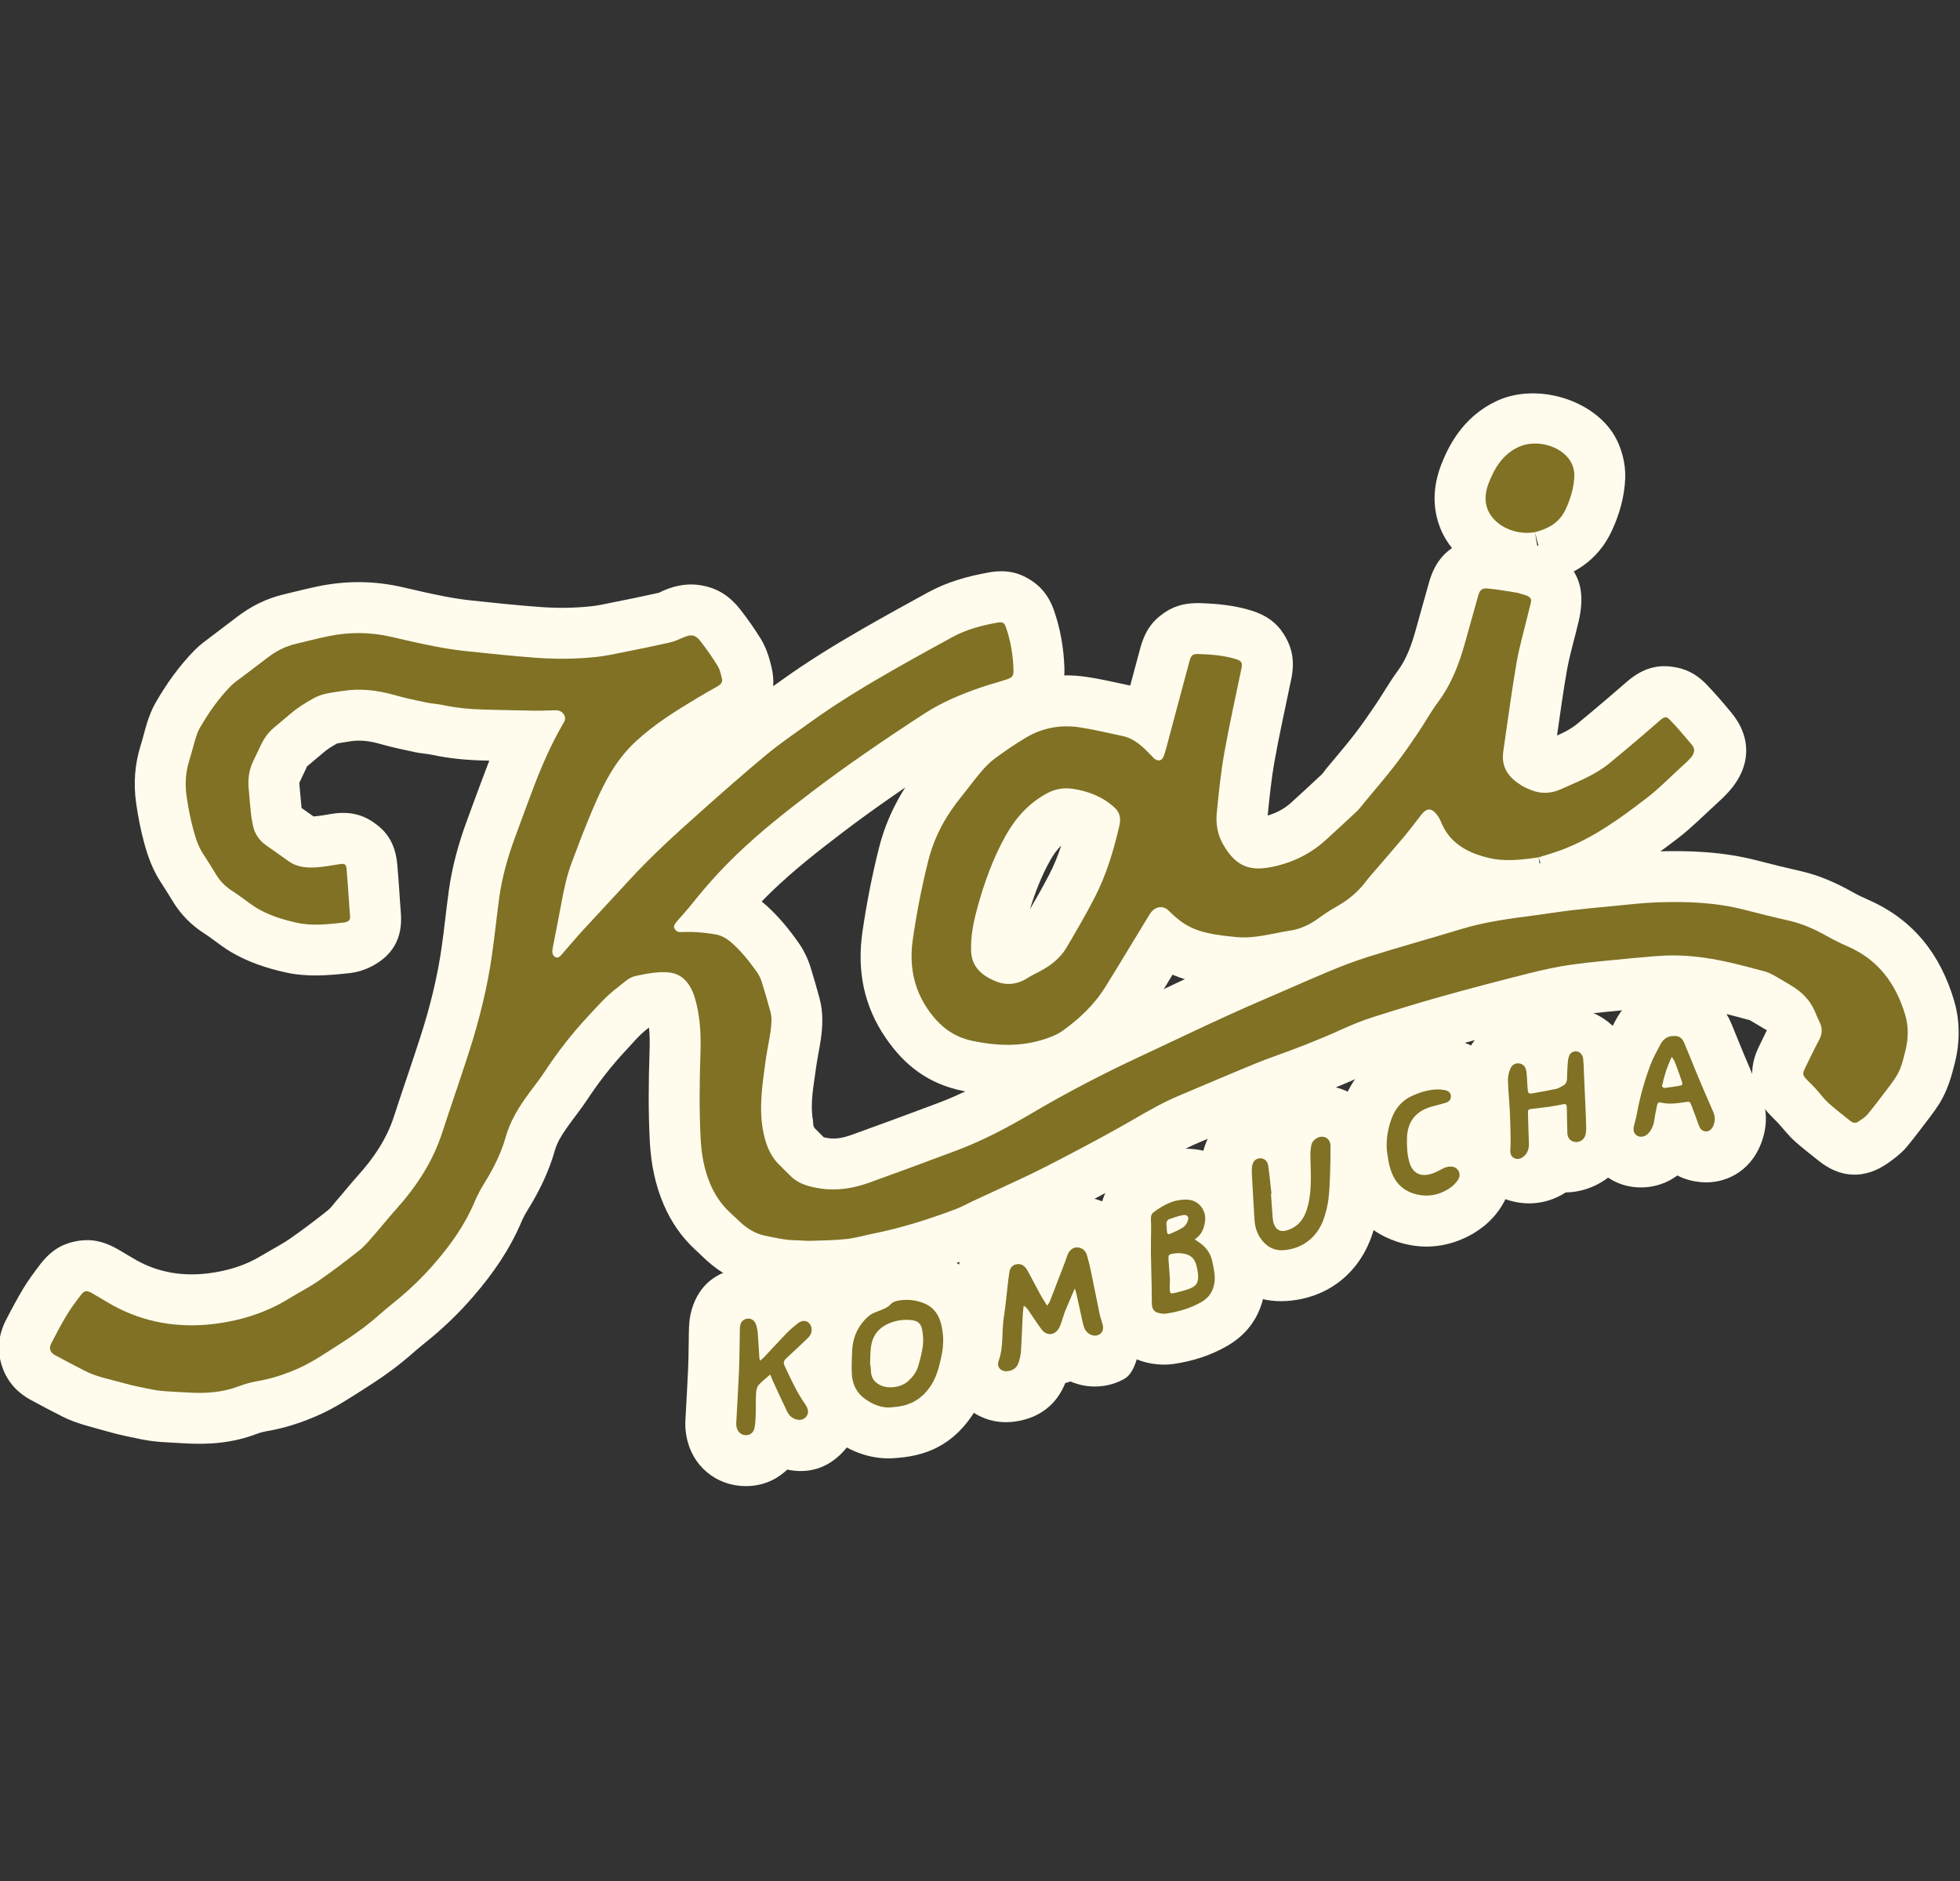 <!--?xml version="1.0" encoding="UTF-8" standalone="no"?--><!DOCTYPE svg><svg width="100%" height="100%" viewBox="0 0 2085 2001" version="1.1" xmlns="http://www.w3.org/2000/svg" xmlns:xlink="http://www.w3.org/1999/xlink" xml:space="preserve" xmlns:serif="http://www.serif.com/" style="fill-rule:evenodd;clip-rule:evenodd;stroke-linejoin:round;stroke-miterlimit:2;">
    <rect x="0" y="0" width="2085" height="2001" fill="#333333" stroke="none"/>
    <g transform="matrix(1,0,0,1,42.464,0.363)">
        <g transform="matrix(19.856,0,0,19.856,-4072.17,-2517.59)">
            <g transform="matrix(1.129,0,0,1.129,124.613,-24.294)">
                <rect x="71.252" y="133.764" width="89.204" height="89.204" style="fill:none;"></rect>
            </g>
            <g transform="matrix(1.407,0,0,1.407,-329.515,-191.317)">
                <g transform="matrix(1,0,0,1,440.487,266.314)">
                    <path d="M-32.609,-14.111C-32.592,-14.335 -32.611,-14.575 -32.67,-14.829C-32.67,-14.83 -32.67,-14.831 -32.671,-14.832C-32.758,-15.202 -32.878,-15.582 -33.072,-15.898C-33.072,-15.899 -33.073,-15.9 -33.074,-15.902C-33.311,-16.286 -33.571,-16.658 -33.849,-17.015C-34.318,-17.622 -34.819,-17.853 -35.318,-17.945C-35.735,-18.022 -36.221,-18.002 -36.822,-17.736C-36.869,-17.716 -36.92,-17.677 -36.978,-17.664C-37.563,-17.532 -38.15,-17.413 -38.736,-17.297C-38.739,-17.296 -38.741,-17.296 -38.743,-17.295C-39.005,-17.242 -39.268,-17.182 -39.534,-17.154C-40.182,-17.084 -40.834,-17.078 -41.483,-17.126C-42.361,-17.19 -43.237,-17.282 -44.112,-17.376C-44.453,-17.413 -44.793,-17.465 -45.129,-17.531C-45.131,-17.532 -45.132,-17.532 -45.133,-17.532C-45.658,-17.634 -46.18,-17.753 -46.701,-17.876C-46.702,-17.876 -46.703,-17.876 -46.704,-17.876C-47.78,-18.127 -48.859,-18.136 -49.939,-17.913C-49.94,-17.912 -49.941,-17.912 -49.942,-17.912C-50.382,-17.82 -50.818,-17.708 -51.255,-17.604C-51.256,-17.604 -51.257,-17.603 -51.258,-17.603C-51.913,-17.446 -52.5,-17.151 -53.033,-16.742C-53.348,-16.501 -53.666,-16.263 -53.983,-16.021C-54.208,-15.85 -54.441,-15.683 -54.637,-15.484C-54.638,-15.483 -54.638,-15.483 -54.638,-15.482C-55.227,-14.884 -55.709,-14.203 -56.128,-13.478C-56.129,-13.476 -56.13,-13.475 -56.131,-13.473C-56.274,-13.224 -56.378,-12.942 -56.465,-12.664C-56.466,-12.659 -56.468,-12.654 -56.469,-12.649C-56.548,-12.391 -56.608,-12.127 -56.69,-11.87C-56.691,-11.868 -56.691,-11.865 -56.692,-11.863C-56.921,-11.137 -56.972,-10.396 -56.865,-9.655C-56.865,-9.653 -56.865,-9.652 -56.865,-9.651C-56.792,-9.149 -56.696,-8.648 -56.564,-8.159C-56.564,-8.158 -56.563,-8.157 -56.563,-8.156C-56.421,-7.631 -56.233,-7.111 -55.925,-6.644C-55.924,-6.643 -55.923,-6.642 -55.922,-6.64C-55.764,-6.402 -55.615,-6.156 -55.465,-5.912C-55.157,-5.406 -54.755,-5.005 -54.251,-4.683C-54.036,-4.545 -53.834,-4.384 -53.624,-4.235C-53.623,-4.235 -53.623,-4.235 -53.622,-4.234C-53.502,-4.149 -53.38,-4.065 -53.252,-3.989C-53.252,-3.989 -53.252,-3.989 -53.251,-3.989C-52.61,-3.611 -51.917,-3.38 -51.192,-3.217C-51.192,-3.217 -51.192,-3.217 -51.192,-3.217C-50.371,-3.031 -49.559,-3.096 -48.742,-3.186C-48.731,-3.187 -48.719,-3.188 -48.707,-3.19C-48.466,-3.221 -48.219,-3.292 -47.997,-3.395C-47.987,-3.4 -47.978,-3.404 -47.968,-3.409C-47.129,-3.816 -46.703,-4.482 -46.787,-5.489C-46.809,-5.757 -46.825,-6.025 -46.844,-6.294C-46.844,-6.297 -46.844,-6.301 -46.844,-6.304C-46.869,-6.64 -46.891,-6.977 -46.921,-7.312C-47.002,-8.245 -47.438,-8.658 -47.817,-8.92C-48.151,-9.151 -48.638,-9.381 -49.436,-9.247C-49.659,-9.21 -49.884,-9.167 -50.111,-9.151L-50.361,-9.328L-50.566,-9.472C-50.598,-9.776 -50.622,-10.081 -50.65,-10.385L-50.651,-10.435C-50.558,-10.626 -50.462,-10.828 -50.369,-11.03C-50.369,-11.03 -50.377,-11.041 -50.371,-11.047C-50.163,-11.226 -49.948,-11.397 -49.741,-11.577C-49.74,-11.578 -49.739,-11.578 -49.739,-11.579C-49.577,-11.72 -49.394,-11.829 -49.208,-11.932L-48.71,-12.013C-48.318,-12.075 -47.938,-12.017 -47.558,-11.908C-47.558,-11.908 -47.557,-11.908 -47.557,-11.908C-47.123,-11.784 -46.68,-11.691 -46.239,-11.597C-46.029,-11.552 -45.81,-11.542 -45.598,-11.498C-44.945,-11.359 -44.287,-11.296 -43.624,-11.281L-43.418,-11.276L-43.536,-10.971C-43.784,-10.323 -44.019,-9.671 -44.26,-9.02C-44.584,-8.144 -44.834,-7.248 -44.961,-6.322C-44.961,-6.321 -44.961,-6.32 -44.961,-6.32C-45.057,-5.618 -45.128,-4.913 -45.227,-4.213C-45.227,-4.212 -45.227,-4.212 -45.227,-4.211C-45.39,-3.044 -45.675,-1.905 -46.034,-0.785C-46.363,0.239 -46.719,1.253 -47.051,2.276C-47.051,2.276 -47.051,2.276 -47.051,2.277C-47.328,3.129 -47.817,3.851 -48.413,4.512C-48.413,4.512 -48.413,4.512 -48.413,4.512C-48.701,4.832 -48.968,5.17 -49.252,5.494C-49.357,5.614 -49.445,5.748 -49.566,5.844C-49.566,5.845 -49.567,5.845 -49.567,5.845C-50.04,6.222 -50.522,6.587 -51.019,6.932C-51.019,6.932 -51.019,6.932 -51.019,6.932C-51.356,7.165 -51.728,7.348 -52.077,7.562C-52.695,7.941 -53.375,8.147 -54.084,8.239C-55.053,8.364 -55.986,8.229 -56.848,7.748C-57.098,7.607 -57.34,7.453 -57.588,7.313C-58.252,6.938 -58.75,6.944 -59.155,7.022C-59.57,7.102 -60.047,7.284 -60.526,7.912C-60.748,8.203 -60.968,8.498 -61.156,8.811C-61.157,8.812 -61.158,8.813 -61.159,8.814C-61.393,9.205 -61.609,9.608 -61.817,10.013C-62.154,10.667 -62.14,11.254 -61.982,11.754C-61.826,12.244 -61.503,12.724 -60.874,13.066C-60.483,13.279 -60.084,13.488 -59.684,13.691C-59.113,13.982 -58.489,14.11 -57.883,14.285C-57.474,14.403 -57.054,14.483 -56.635,14.569C-56.634,14.569 -56.632,14.569 -56.63,14.57C-56.39,14.618 -56.146,14.647 -55.902,14.666C-55.9,14.666 -55.898,14.666 -55.897,14.666C-55.611,14.688 -55.324,14.696 -55.038,14.715C-55.037,14.715 -55.037,14.715 -55.036,14.715C-54.1,14.775 -53.183,14.701 -52.292,14.363C-52.163,14.315 -52.026,14.276 -51.888,14.253C-51.888,14.252 -51.888,14.252 -51.887,14.252C-51.184,14.133 -50.517,13.911 -49.869,13.619C-49.868,13.619 -49.867,13.619 -49.866,13.618C-49.277,13.352 -48.74,12.998 -48.198,12.653C-47.598,12.273 -47.015,11.871 -46.476,11.406C-46.475,11.405 -46.475,11.404 -46.474,11.404C-46.27,11.227 -46.067,11.049 -45.857,10.882C-45.186,10.348 -44.57,9.755 -44.01,9.103C-43.268,8.244 -42.631,7.321 -42.188,6.267C-42.119,6.104 -42.03,5.946 -41.936,5.795C-41.936,5.795 -41.936,5.794 -41.935,5.794C-41.502,5.094 -41.147,4.357 -40.922,3.565C-40.833,3.251 -40.661,2.982 -40.477,2.718C-40.477,2.717 -40.476,2.716 -40.475,2.715C-40.221,2.348 -39.934,2.003 -39.689,1.63C-39.251,0.967 -38.766,0.342 -38.223,-0.239C-37.953,-0.526 -37.705,-0.839 -37.385,-1.077C-37.385,-1.077 -37.384,-1.078 -37.383,-1.079L-37.338,-1.114C-37.304,-0.808 -37.306,-0.499 -37.317,-0.19C-37.317,-0.189 -37.317,-0.188 -37.317,-0.187C-37.355,0.955 -37.367,2.094 -37.306,3.236C-37.306,3.237 -37.306,3.237 -37.306,3.237C-37.262,4.061 -37.107,4.855 -36.782,5.617C-36.782,5.619 -36.781,5.621 -36.78,5.622C-36.499,6.276 -36.11,6.85 -35.586,7.335C-35.585,7.336 -35.584,7.337 -35.583,7.337C-35.442,7.467 -35.305,7.601 -35.164,7.731C-35.161,7.734 -35.159,7.737 -35.156,7.739C-34.622,8.226 -34.009,8.572 -33.287,8.714C-33.287,8.714 -33.287,8.714 -33.286,8.714C-32.794,8.811 -32.303,8.918 -31.796,8.923C-31.793,8.923 -31.789,8.923 -31.786,8.923C-31.563,8.924 -31.34,8.951 -31.119,8.944C-31.118,8.944 -31.118,8.944 -31.117,8.944C-30.613,8.928 -30.107,8.919 -29.605,8.865C-29.604,8.865 -29.604,8.864 -29.603,8.864C-29.2,8.82 -28.801,8.708 -28.402,8.628C-27.238,8.397 -26.113,8.039 -25.004,7.624C-25.002,7.624 -25,7.623 -24.999,7.622C-24.724,7.519 -24.463,7.379 -24.195,7.255C-24.194,7.254 -24.193,7.254 -24.192,7.253C-23.582,6.97 -22.972,6.689 -22.362,6.405C-21.712,6.101 -21.075,5.773 -20.439,5.439C-20.439,5.439 -20.439,5.439 -20.439,5.439C-19.58,4.988 -18.726,4.531 -17.887,4.044C-17.886,4.044 -17.885,4.044 -17.884,4.043C-17.406,3.765 -16.927,3.485 -16.413,3.27C-16.412,3.27 -16.411,3.269 -16.41,3.269C-15.764,2.998 -15.122,2.719 -14.476,2.451C-14.475,2.451 -14.475,2.451 -14.475,2.451C-13.952,2.234 -13.434,2.006 -12.902,1.817C-12.901,1.817 -12.901,1.817 -12.9,1.817C-11.983,1.49 -11.076,1.138 -10.188,0.734C-10.187,0.734 -10.187,0.734 -10.187,0.734C-9.865,0.587 -9.535,0.449 -9.197,0.341C-8.33,0.064 -7.459,-0.201 -6.582,-0.447C-5.513,-0.745 -4.44,-1.026 -3.364,-1.297C-2.897,-1.414 -2.425,-1.521 -1.949,-1.588C-1.948,-1.588 -1.948,-1.588 -1.947,-1.588C-1.209,-1.692 -0.466,-1.748 0.186,-1.815C0.655,-1.854 1.038,-1.899 1.423,-1.916C1.424,-1.916 1.425,-1.916 1.427,-1.916C2.051,-1.944 2.667,-1.859 3.276,-1.725C3.277,-1.724 3.278,-1.724 3.278,-1.724C3.713,-1.629 4.142,-1.514 4.57,-1.398L4.589,-1.388C4.775,-1.284 4.955,-1.17 5.137,-1.062C5.14,-1.06 5.143,-1.059 5.146,-1.057C5.173,-1.041 5.205,-1.031 5.23,-1.015C5.135,-0.822 5.041,-0.627 4.946,-0.432C4.632,0.206 4.643,0.631 4.703,0.99C4.762,1.34 4.888,1.739 5.375,2.237C5.465,2.331 5.561,2.419 5.648,2.515C5.649,2.515 5.649,2.515 5.65,2.516C5.857,2.743 6.046,2.99 6.271,3.195C6.563,3.462 6.88,3.701 7.188,3.949C8.023,4.628 8.951,4.669 9.835,4.049C9.839,4.046 9.843,4.043 9.847,4.041C10.109,3.853 10.377,3.648 10.575,3.405C10.873,3.041 11.16,2.657 11.45,2.277C11.451,2.275 11.453,2.273 11.454,2.271C11.577,2.109 11.694,1.944 11.801,1.772C11.802,1.77 11.804,1.768 11.805,1.765C12.1,1.288 12.256,0.762 12.388,0.221C12.388,0.221 12.389,0.22 12.389,0.22C12.583,-0.576 12.583,-1.373 12.356,-2.141C12.356,-2.141 12.356,-2.141 12.356,-2.142C11.838,-3.887 10.813,-5.225 9.09,-5.977C8.887,-6.065 8.686,-6.163 8.492,-6.272C8.491,-6.273 8.489,-6.274 8.488,-6.274C7.872,-6.62 7.234,-6.905 6.54,-7.065C6.539,-7.065 6.538,-7.065 6.538,-7.065C5.99,-7.19 5.442,-7.323 4.897,-7.465C3.585,-7.811 2.248,-7.867 0.905,-7.815C0.904,-7.815 0.904,-7.815 0.903,-7.815C0.334,-7.793 -0.232,-7.724 -0.798,-7.672C-0.799,-7.672 -0.801,-7.671 -0.803,-7.671C-1.335,-7.621 -1.868,-7.572 -2.398,-7.51C-2.876,-7.454 -3.35,-7.377 -3.825,-7.313C-4.891,-7.176 -5.954,-7.03 -6.987,-6.714C-6.987,-6.714 -6.987,-6.714 -6.987,-6.714C-8.161,-6.356 -9.347,-6.03 -10.518,-5.662C-11.612,-5.318 -12.657,-4.845 -13.708,-4.389C-14.535,-4.032 -15.363,-3.679 -16.181,-3.304C-16.181,-3.304 -16.181,-3.304 -16.181,-3.304C-17.269,-2.806 -18.345,-2.289 -19.428,-1.783C-20.898,-1.097 -22.337,-0.353 -23.734,0.471C-24.566,0.963 -25.418,1.417 -26.325,1.758C-26.325,1.758 -26.325,1.758 -26.326,1.758C-27.417,2.168 -28.51,2.571 -29.606,2.966C-29.9,3.072 -30.202,3.145 -30.516,3.097C-30.517,3.097 -30.519,3.096 -30.52,3.096C-30.564,3.089 -30.633,3.075 -30.682,3.065C-30.792,2.955 -30.9,2.841 -31.014,2.733C-31.014,2.732 -31.015,2.732 -31.016,2.731C-31.103,2.649 -31.077,2.521 -31.097,2.408C-31.207,1.759 -31.07,1.12 -30.986,0.479C-30.986,0.478 -30.986,0.477 -30.986,0.477C-30.936,0.092 -30.85,-0.287 -30.794,-0.67C-30.793,-0.673 -30.793,-0.675 -30.793,-0.678C-30.72,-1.187 -30.705,-1.71 -30.842,-2.22C-30.842,-2.221 -30.842,-2.221 -30.842,-2.221C-30.951,-2.624 -31.066,-3.026 -31.191,-3.424C-31.293,-3.747 -31.449,-4.069 -31.646,-4.347C-32.002,-4.854 -32.397,-5.336 -32.862,-5.756C-32.923,-5.81 -32.984,-5.863 -33.048,-5.913C-32.918,-6.047 -32.785,-6.179 -32.651,-6.309C-32.651,-6.309 -32.65,-6.309 -32.65,-6.309C-31.811,-7.118 -30.892,-7.836 -29.967,-8.542C-29.336,-9.022 -28.69,-9.487 -28.038,-9.939C-27.3,-10.452 -26.553,-10.95 -25.799,-11.439C-25.798,-11.44 -25.798,-11.44 -25.797,-11.44C-25.251,-11.795 -24.647,-12.032 -24.033,-12.243C-24.032,-12.243 -24.032,-12.243 -24.032,-12.243C-23.736,-12.345 -23.433,-12.421 -23.137,-12.519C-23.137,-12.519 -23.137,-12.519 -23.136,-12.519C-22.451,-12.746 -22.142,-13.064 -21.926,-13.364C-21.699,-13.682 -21.499,-14.086 -21.521,-14.818C-21.521,-14.819 -21.521,-14.821 -21.521,-14.823C-21.546,-15.552 -21.668,-16.266 -21.904,-16.958C-22.133,-17.632 -22.485,-17.949 -22.816,-18.158C-23.181,-18.389 -23.648,-18.574 -24.394,-18.443C-24.395,-18.443 -24.395,-18.442 -24.396,-18.442C-25.204,-18.3 -25.992,-18.077 -26.716,-17.681C-27.562,-17.22 -28.407,-16.753 -29.244,-16.272C-29.244,-16.272 -29.244,-16.271 -29.244,-16.271C-30.299,-15.664 -31.335,-15.027 -32.322,-14.315L-32.609,-14.111ZM-0.011,-3.853L0,-3.745L-0.009,-3.853L-0.011,-3.853Z" style="fill:#fffced;"></path>
                </g>
                <g transform="matrix(1,0,0,1,415.415,252.089)">
                    <path d="M11.292,5.039C11.36,4.358 11.428,3.674 11.549,2.997C11.549,2.996 11.549,2.995 11.549,2.994C11.735,1.941 11.974,0.893 12.19,-0.158C12.345,-0.907 12.179,-1.382 11.983,-1.736C11.765,-2.128 11.425,-2.534 10.655,-2.771C10.654,-2.771 10.654,-2.771 10.653,-2.771C10.043,-2.958 9.405,-3.025 8.757,-3.047C8.029,-3.073 7.622,-2.871 7.31,-2.65C6.994,-2.425 6.652,-2.098 6.444,-1.347C6.443,-1.344 6.442,-1.341 6.442,-1.338L6.058,0.091C5.507,-0.027 4.958,-0.156 4.399,-0.24C4.398,-0.24 4.397,-0.24 4.395,-0.24C3.267,-0.406 2.144,-0.217 1.097,0.405C0.63,0.682 0.178,0.992 -0.261,1.317C-0.573,1.545 -0.857,1.837 -1.114,2.137C-1.114,2.138 -1.115,2.138 -1.115,2.138C-1.373,2.44 -1.606,2.764 -1.858,3.072C-1.858,3.072 -1.858,3.073 -1.858,3.073C-2.643,4.032 -3.209,5.083 -3.509,6.274C-3.509,6.274 -3.509,6.274 -3.509,6.274C-3.775,7.331 -3.981,8.392 -4.137,9.46C-4.355,10.959 -4.078,12.304 -3.245,13.516C-3.245,13.516 -3.245,13.516 -3.245,13.516C-2.52,14.571 -1.616,15.255 -0.32,15.522C-0.32,15.522 -0.319,15.522 -0.318,15.522C0.926,15.777 2.165,15.806 3.436,15.383C3.437,15.382 3.438,15.382 3.44,15.382C3.837,15.249 4.243,15.071 4.588,14.826C5.449,14.218 6.201,13.485 6.763,12.58C7.069,12.088 7.369,11.594 7.669,11.099C8.367,11.396 9.132,11.516 9.902,11.595C9.903,11.595 9.905,11.595 9.907,11.595C10.758,11.681 11.617,11.464 12.47,11.331C12.472,11.33 12.473,11.33 12.475,11.33C13.161,11.221 13.781,10.947 14.36,10.525C14.517,10.41 14.68,10.3 14.849,10.204C15.541,9.818 16.131,9.322 16.605,8.683C16.632,8.647 16.663,8.613 16.692,8.578C16.935,8.297 17.179,8.016 17.421,7.734C17.953,8.122 18.583,8.379 19.276,8.543C20.045,8.725 20.863,8.703 21.894,8.549L21.608,6.631L22.201,8.477C22.417,8.408 22.803,8.299 23.181,8.157C23.181,8.157 23.181,8.157 23.181,8.157C24.555,7.639 25.758,6.791 26.926,5.893C27.409,5.523 27.843,5.084 28.295,4.671C28.482,4.501 28.668,4.33 28.837,4.144C29.702,3.192 29.735,2.07 28.945,1.118C28.944,1.117 28.944,1.116 28.943,1.116C28.64,0.752 28.331,0.39 28.003,0.049C27.557,-0.414 27.131,-0.557 26.772,-0.615C26.282,-0.694 25.685,-0.671 24.972,-0.059C24.97,-0.058 24.969,-0.056 24.967,-0.054C24.751,0.132 24.537,0.32 24.32,0.504C24.32,0.505 24.32,0.505 24.319,0.505C23.904,0.857 23.491,1.212 23.068,1.556C23.067,1.556 23.066,1.557 23.065,1.558C22.834,1.746 22.576,1.876 22.31,1.992C22.426,1.172 22.54,0.352 22.682,-0.465C22.793,-1.102 22.989,-1.73 23.135,-2.365C23.365,-3.369 23.177,-3.946 22.863,-4.378C22.668,-4.647 22.323,-5.046 21.445,-5.271L21.437,-5.274L21.421,-5.278C21.321,-5.308 21.203,-5.341 21.122,-5.354C21.119,-5.355 21.117,-5.355 21.114,-5.356C20.684,-5.421 20.257,-5.501 19.821,-5.537C19.244,-5.587 18.835,-5.45 18.51,-5.268C18.07,-5.022 17.661,-4.637 17.436,-3.839C17.436,-3.838 17.435,-3.837 17.435,-3.836C17.265,-3.229 17.096,-2.623 16.926,-2.016C16.771,-1.464 16.585,-0.926 16.231,-0.449C15.929,-0.041 15.681,0.405 15.395,0.827C15.394,0.828 15.393,0.829 15.392,0.831C15.137,1.208 14.878,1.585 14.599,1.945C14.597,1.946 14.596,1.948 14.595,1.95C14.247,2.4 13.873,2.831 13.51,3.271C13.458,3.333 13.411,3.415 13.345,3.478C12.97,3.833 12.587,4.179 12.207,4.529C11.937,4.778 11.627,4.941 11.292,5.039ZM-0.322,10.24L-0.323,10.247L0,10.228L-0.322,10.24ZM3.431,6.181C3.266,6.341 3.132,6.53 3.016,6.737C3.015,6.738 3.015,6.738 3.015,6.738C2.679,7.336 2.438,7.963 2.241,8.606C2.495,8.171 2.742,7.733 2.973,7.288C3.16,6.929 3.308,6.559 3.431,6.181ZM7.437,6.267L7.351,6.591C7.463,6.597 7.574,6.61 7.685,6.633C7.605,6.435 7.541,6.232 7.496,6.023L7.437,6.267ZM21.428,-5.276L21.606,-5.218C21.585,-5.226 21.563,-5.233 21.542,-5.24L21.445,-5.271L21.428,-5.276L21.421,-5.278L21.388,-5.286L21.428,-5.276Z" style="fill:#fffced;"></path>
                </g>
                <g transform="matrix(1,0,0,1,436.884,242.909)">
                    <path d="M0,3.431L0.486,5.308C1.419,5.066 2.374,4.553 2.917,3.398C3.222,2.751 3.41,2.069 3.437,1.378C3.437,1.376 3.438,1.375 3.438,1.373C3.458,0.826 3.301,0.221 3.033,-0.236C2.22,-1.626 0.036,-2.294 -1.507,-1.541C-2.543,-1.036 -3.173,-0.167 -3.568,0.858C-3.88,1.668 -3.92,2.492 -3.599,3.29C-3.07,4.608 -1.421,5.636 0.321,5.343L0,3.431ZM-0.001,1.844C-0.056,1.707 -0.142,1.489 -0.321,1.519L-0.278,1.773C-0.202,1.872 -0.078,1.955 0.044,1.968L0.037,1.944L-0.001,1.844Z" style="fill:#fffced;"></path>
                </g>
                <g transform="matrix(1,0,0,1,419.364,276.742)">
                    <path d="M-1.57,-4.423C-1.935,-4.516 -2.33,-4.509 -2.748,-4.396C-3.729,-4.136 -4.278,-3.475 -4.412,-2.493C-4.427,-2.385 -4.445,-2.276 -4.459,-2.166C-4.459,-2.161 -4.46,-2.155 -4.461,-2.15C-4.514,-1.698 -4.552,-1.245 -4.621,-0.796C-4.621,-0.795 -4.621,-0.795 -4.622,-0.794C-4.687,-0.368 -4.576,0.075 -4.725,0.493C-5.061,1.425 -4.783,2.231 -4.258,2.784C-3.812,3.254 -3.11,3.579 -2.269,3.458C-1.363,3.328 -0.696,2.827 -0.365,1.993C-0.298,1.976 -0.231,1.956 -0.166,1.932C0.525,2.233 1.299,2.172 1.901,1.823C2.787,1.31 2.633,-2.077 2.522,-2.606C2.467,-2.873 2.404,-3.14 2.328,-3.401C2.045,-4.377 1.367,-5.006 0.283,-5.102C0.281,-5.103 0.279,-5.103 0.277,-5.103C-0.414,-5.162 -1.078,-4.954 -1.57,-4.423Z" style="fill:#fffced;"></path>
                </g>
                <g transform="matrix(1,0,0,1,422.864,274.992)">
                    <path d="M3.365,-2.061L3.379,-2.151C3.584,-3.639 2.517,-5.023 1.022,-5.164C1.02,-5.164 1.017,-5.165 1.015,-5.165C-0.002,-5.258 -0.88,-4.899 -1.666,-4.31C-1.667,-4.31 -1.667,-4.309 -1.667,-4.309C-2.3,-3.835 -2.588,-3.144 -2.538,-2.354C-2.537,-2.346 -2.537,-2.338 -2.536,-2.331C-2.531,-2.266 -2.533,-2.2 -2.534,-2.135C-2.534,-2.134 -2.534,-2.133 -2.534,-2.132C-2.536,-1.827 -2.546,-1.522 -2.543,-1.216C-2.543,-1.215 -2.543,-1.214 -2.543,-1.213C-2.538,-0.787 -2.522,-0.361 -2.514,0.065C-2.514,0.067 -2.513,0.068 -2.513,0.07C-2.508,0.308 -2.513,0.547 -2.505,0.785C-2.485,1.452 -2.248,1.913 -1.937,2.264C-1.63,2.611 -1.203,2.901 -0.545,3.006C-0.544,3.006 -0.542,3.006 -0.541,3.006C-0.283,3.047 -0.01,3.055 0.248,3.018C0.252,3.018 0.256,3.017 0.259,3.017C0.98,2.91 1.669,2.697 2.303,2.329C3.077,1.88 3.542,1.22 3.712,0.338C3.712,0.337 3.712,0.337 3.712,0.336C3.818,-0.214 3.744,-0.74 3.635,-1.269C3.577,-1.557 3.487,-1.821 3.365,-2.061Z" style="fill:#fffced;"></path>
                </g>
                <g transform="matrix(1,0,0,1,411.567,277.191)">
                    <path d="M-0.379,-3.006L-0.482,-2.966C-0.769,-2.847 -1.056,-2.697 -1.287,-2.501C-2.126,-1.79 -2.566,-0.873 -2.619,0.219C-2.635,0.56 -2.647,0.905 -2.633,1.246C-2.633,1.246 -2.633,1.247 -2.633,1.248C-2.597,2.162 -2.23,2.98 -1.515,3.572C-0.746,4.208 0.17,4.49 1.04,4.393C2.391,4.296 3.285,3.705 3.945,2.691C4.306,2.136 4.485,1.529 4.619,0.897C4.77,0.197 4.758,-0.503 4.581,-1.194C4.581,-1.194 4.581,-1.194 4.581,-1.194C4.333,-2.161 3.753,-2.897 2.789,-3.289C2.787,-3.289 2.786,-3.29 2.785,-3.29C2.142,-3.551 1.466,-3.625 0.781,-3.512C0.777,-3.512 0.774,-3.511 0.77,-3.511C0.373,-3.443 -0.053,-3.255 -0.379,-3.006Z" style="fill:#fffced;"></path>
                </g>
                <g transform="matrix(1,0,0,1,407.373,279.1)">
                    <path d="M1.039,2.93C1.827,3.095 2.554,2.896 3.149,2.271C3.151,2.269 3.153,2.267 3.155,2.265C3.833,1.546 3.953,0.704 3.591,-0.165C3.513,-0.354 3.404,-0.538 3.288,-0.706L3.25,-0.765C3.35,-0.87 3.443,-0.984 3.522,-1.104C4.162,-2.077 3.948,-3.36 3.187,-4.071C2.727,-4.5 2.177,-4.692 1.584,-4.667C1.315,-4.655 1.021,-4.596 0.721,-4.456C0.281,-4.722 -0.244,-4.813 -0.775,-4.732C-1.791,-4.582 -2.418,-3.957 -2.638,-3.002C-2.638,-3 -2.639,-2.998 -2.639,-2.996C-2.686,-2.787 -2.699,-2.568 -2.704,-2.353C-2.704,-2.351 -2.704,-2.349 -2.705,-2.347C-2.714,-1.869 -2.714,-1.389 -2.734,-0.911C-2.734,-0.909 -2.734,-0.908 -2.734,-0.907C-2.761,-0.258 -2.803,0.393 -2.837,1.043C-2.848,1.233 -2.837,1.426 -2.805,1.615C-2.605,2.811 -1.644,3.553 -0.55,3.559C0.053,3.562 0.562,3.352 0.963,3.001C0.989,2.978 1.014,2.954 1.039,2.93Z" style="fill:#fffced;"></path>
                </g>
                <g transform="matrix(1,0,0,1,426.832,271.439)">
                    <path d="M0.109,-3.149C-0.057,-3.183 -0.23,-3.2 -0.406,-3.2C-1.493,-3.2 -2.391,-2.581 -2.621,-1.334C-2.621,-1.33 -2.622,-1.326 -2.623,-1.322C-2.666,-1.079 -2.677,-0.824 -2.665,-0.578C-2.664,-0.575 -2.664,-0.571 -2.664,-0.568C-2.632,0.026 -2.359,2.314 -2.058,2.788C-2.057,2.789 -2.057,2.79 -2.056,2.791C-1.45,3.74 -0.55,4.248 0.604,4.172C0.605,4.172 0.607,4.171 0.609,4.171C2.135,4.066 3.367,3.137 3.866,1.609C3.866,1.608 3.866,1.608 3.866,1.608C3.977,1.268 4.063,0.917 4.109,0.565C4.109,0.564 4.11,0.563 4.11,0.562C4.157,0.195 4.173,-0.176 4.187,-0.546C4.202,-0.948 4.209,-1.352 4.206,-1.754C4.206,-1.755 4.206,-1.757 4.206,-1.758C4.196,-2.713 3.676,-3.397 3.011,-3.754C2.374,-4.095 1.539,-4.159 0.752,-3.695C0.751,-3.694 0.75,-3.694 0.75,-3.693C0.498,-3.544 0.283,-3.361 0.109,-3.149Z" style="fill:#fffced;"></path>
                </g>
                <g transform="matrix(0.629,0,0,0.629,438.223,269.057)">
                    <path d="M-2.285,-6.897C-3.985,-7.007 -5.636,-6.197 -6.407,-4.228C-6.645,-3.625 -6.78,-2.922 -6.762,-2.268C-6.762,-2.265 -6.762,-2.262 -6.762,-2.259C-6.749,-1.83 -6.705,-1.399 -6.684,-0.969C-6.684,-0.967 -6.684,-0.965 -6.684,-0.963C-6.669,-0.671 -6.666,-0.379 -6.661,-0.087C-6.661,-0.082 -6.661,-0.076 -6.661,-0.07C-6.661,-0.072 -6.658,-0.073 -6.658,-0.075C-6.842,2.118 -5.869,3.331 -4.342,4.076C-4.337,4.078 -4.332,4.08 -4.328,4.082C-3.093,4.678 -1.583,4.698 -0.27,3.849C1.426,3.831 3.093,2.745 3.699,1.061C3.88,0.558 3.972,-0.014 3.972,-0.555C3.972,-0.569 3.972,-0.584 3.972,-0.598C3.968,-0.909 3.954,-1.221 3.94,-1.531L3.882,-2.844C3.883,-2.931 3.88,-3.018 3.874,-3.105C3.865,-3.235 3.856,-3.365 3.846,-3.494L3.846,-3.477C3.828,-3.74 3.782,-4.003 3.717,-4.248C3.709,-4.276 3.701,-4.305 3.693,-4.333C3.15,-6.198 1.718,-7.179 0.105,-7.337C-0.739,-7.422 -1.568,-7.272 -2.285,-6.897Z" style="fill:#fffced;"></path>
                </g>
                <g transform="matrix(1,0,0,1,442.093,268.57)">
                    <path d="M-0.074,-4.982L-0.074,-4.982L-0.085,-4.982L-0.124,-4.979L-0.124,-4.978C-0.927,-4.924 -1.689,-4.494 -2.136,-3.65C-2.311,-3.321 -2.491,-2.988 -2.624,-2.639C-2.625,-2.636 -2.626,-2.633 -2.627,-2.63C-2.899,-1.902 -3.108,-1.153 -3.245,-0.385C-3.245,-0.384 -3.245,-0.383 -3.245,-0.383C-3.267,-0.261 -3.312,-0.142 -3.338,-0.02C-3.585,1.11 -3.071,1.98 -2.279,2.432C-1.575,2.84 -0.55,2.834 0.214,2.261C0.471,2.399 0.771,2.485 1.12,2.516C2.005,2.595 2.976,2.139 3.398,1.054C3.399,1.051 3.4,1.048 3.401,1.044C3.654,0.383 3.651,-0.263 3.355,-0.937C3.355,-0.938 3.354,-0.939 3.354,-0.94C3.141,-1.423 2.935,-1.909 2.729,-2.397C2.573,-2.772 2.426,-3.15 2.267,-3.526C2.021,-4.113 1.679,-4.442 1.302,-4.667C0.954,-4.874 0.527,-5.019 -0.074,-4.982Z" style="fill:#fffced;"></path>
                </g>
                <g transform="matrix(1,0,0,1,431.243,269.328)">
                    <path d="M-1.649,-1.304C-1.873,-0.682 -1.846,1.337 -1.784,1.583C-1.497,2.743 -0.837,3.608 0.363,4.016C0.366,4.017 0.369,4.018 0.372,4.019C1.2,4.297 2.032,4.275 2.832,3.942C3.423,3.697 3.942,3.31 4.312,2.763C4.802,2.041 4.869,1.235 4.452,0.44C4.322,0.191 4.164,-0.02 3.982,-0.192C4.218,-0.514 4.356,-0.92 4.379,-1.41C4.379,-1.412 4.379,-1.413 4.379,-1.415C4.423,-2.408 3.853,-3.404 2.59,-3.648C2.303,-3.703 1.999,-3.724 1.705,-3.703C1.704,-3.703 1.703,-3.703 1.701,-3.703C1.154,-3.663 0.632,-3.509 0.139,-3.283C0.137,-3.282 0.135,-3.281 0.133,-3.28C-0.74,-2.876 -1.338,-2.174 -1.649,-1.304Z" style="fill:#fffced;"></path>
                </g>
                <g transform="matrix(1,0,0,1,440.487,266.314)">
                    <path d="M0,-3.745C-0.676,-3.675 -1.45,-3.616 -2.217,-3.508C-2.762,-3.432 -3.302,-3.311 -3.836,-3.177C-4.929,-2.902 -6.019,-2.617 -7.104,-2.314C-8.004,-2.062 -8.897,-1.79 -9.787,-1.506C-10.197,-1.375 -10.599,-1.209 -10.99,-1.031C-11.828,-0.65 -12.684,-0.318 -13.55,-0.01C-14.114,0.19 -14.664,0.43 -15.218,0.66C-15.867,0.929 -16.512,1.209 -17.16,1.481C-17.752,1.728 -18.307,2.046 -18.859,2.367C-19.675,2.84 -20.506,3.284 -21.341,3.723C-21.95,4.043 -22.56,4.357 -23.183,4.648C-23.791,4.932 -24.4,5.212 -25.009,5.495C-25.234,5.599 -25.451,5.721 -25.682,5.808C-26.694,6.186 -27.72,6.516 -28.782,6.727C-29.126,6.796 -29.467,6.899 -29.814,6.937C-30.266,6.986 -30.723,6.992 -31.177,7.006C-31.376,7.012 -31.576,6.985 -31.776,6.984C-32.163,6.98 -32.536,6.886 -32.912,6.812C-33.277,6.74 -33.58,6.552 -33.85,6.306C-33.991,6.176 -34.128,6.042 -34.269,5.912C-34.591,5.614 -34.826,5.258 -34.999,4.856C-35.234,4.305 -35.338,3.729 -35.37,3.133C-35.428,2.047 -35.415,0.963 -35.379,-0.123C-35.357,-0.763 -35.379,-1.402 -35.533,-2.028C-35.609,-2.339 -35.71,-2.642 -35.932,-2.888C-36.106,-3.081 -36.324,-3.187 -36.581,-3.212C-37.009,-3.253 -37.428,-3.164 -37.84,-3.08C-38.116,-3.024 -38.318,-2.8 -38.542,-2.633C-38.955,-2.326 -39.288,-1.937 -39.638,-1.564C-40.257,-0.903 -40.81,-0.192 -41.308,0.564C-41.545,0.924 -41.823,1.256 -42.069,1.611C-42.375,2.051 -42.639,2.512 -42.788,3.037C-42.963,3.655 -43.246,4.227 -43.584,4.773C-43.731,5.01 -43.867,5.258 -43.975,5.514C-44.338,6.38 -44.87,7.132 -45.479,7.838C-45.96,8.397 -46.488,8.906 -47.065,9.365C-47.296,9.549 -47.519,9.744 -47.743,9.938C-48.21,10.341 -48.718,10.687 -49.238,11.017C-49.703,11.313 -50.159,11.623 -50.664,11.851C-51.162,12.075 -51.673,12.249 -52.213,12.341C-52.472,12.385 -52.73,12.457 -52.976,12.549C-53.604,12.788 -54.253,12.822 -54.913,12.78C-55.192,12.762 -55.472,12.754 -55.751,12.733C-55.917,12.72 -56.084,12.702 -56.248,12.669C-56.616,12.594 -56.986,12.526 -57.346,12.422C-57.835,12.281 -58.345,12.198 -58.805,11.963C-59.189,11.768 -59.571,11.568 -59.949,11.362C-60.146,11.255 -60.197,11.102 -60.093,10.901C-59.904,10.533 -59.709,10.167 -59.496,9.812C-59.344,9.56 -59.165,9.324 -58.986,9.09C-58.835,8.892 -58.756,8.88 -58.542,9.001C-58.292,9.142 -58.049,9.297 -57.799,9.438C-56.561,10.13 -55.225,10.342 -53.834,10.162C-52.854,10.034 -51.917,9.739 -51.063,9.215C-50.683,8.981 -50.28,8.779 -49.914,8.525C-49.382,8.156 -48.865,7.765 -48.359,7.362C-48.149,7.195 -47.977,6.979 -47.797,6.775C-47.518,6.457 -47.256,6.124 -46.973,5.81C-46.193,4.945 -45.569,3.991 -45.207,2.875C-44.874,1.85 -44.517,0.833 -44.188,-0.193C-43.795,-1.419 -43.485,-2.666 -43.307,-3.943C-43.208,-4.646 -43.136,-5.353 -43.04,-6.058C-42.932,-6.844 -42.716,-7.604 -42.441,-8.348C-42.203,-8.992 -41.97,-9.638 -41.725,-10.28C-41.414,-11.094 -41.065,-11.891 -40.629,-12.647C-40.57,-12.749 -40.495,-12.849 -40.552,-12.981C-40.616,-13.128 -40.729,-13.198 -40.918,-13.194C-41.166,-13.188 -41.413,-13.174 -41.661,-13.178C-42.3,-13.187 -42.938,-13.203 -43.578,-13.219C-44.122,-13.232 -44.662,-13.281 -45.195,-13.395C-45.406,-13.439 -45.624,-13.448 -45.834,-13.493C-46.232,-13.578 -46.632,-13.66 -47.023,-13.772C-47.678,-13.96 -48.336,-14.035 -49.013,-13.928C-49.385,-13.869 -49.761,-13.842 -50.1,-13.655C-50.421,-13.477 -50.733,-13.284 -51.012,-13.041C-51.217,-12.863 -51.43,-12.694 -51.636,-12.517C-51.852,-12.331 -52.008,-12.101 -52.128,-11.845C-52.222,-11.642 -52.318,-11.44 -52.416,-11.239C-52.573,-10.912 -52.613,-10.567 -52.581,-10.211C-52.551,-9.885 -52.525,-9.558 -52.491,-9.232C-52.477,-9.098 -52.446,-8.965 -52.422,-8.831C-52.362,-8.499 -52.186,-8.243 -51.913,-8.049C-51.632,-7.85 -51.349,-7.656 -51.071,-7.454C-50.761,-7.23 -50.404,-7.189 -50.042,-7.211C-49.731,-7.23 -49.423,-7.284 -49.116,-7.335C-48.925,-7.367 -48.869,-7.339 -48.852,-7.142C-48.823,-6.816 -48.802,-6.489 -48.778,-6.162C-48.759,-5.884 -48.742,-5.606 -48.719,-5.328C-48.712,-5.244 -48.745,-5.187 -48.815,-5.153C-48.858,-5.133 -48.906,-5.119 -48.953,-5.113C-49.557,-5.047 -50.158,-4.971 -50.765,-5.108C-51.292,-5.227 -51.8,-5.384 -52.266,-5.659C-52.349,-5.708 -52.427,-5.764 -52.505,-5.819C-52.74,-5.985 -52.967,-6.163 -53.208,-6.317C-53.457,-6.476 -53.658,-6.672 -53.811,-6.923C-53.973,-7.188 -54.135,-7.454 -54.307,-7.713C-54.5,-8.005 -54.603,-8.336 -54.692,-8.664C-54.804,-9.079 -54.884,-9.504 -54.946,-9.93C-55.011,-10.383 -54.983,-10.836 -54.843,-11.28C-54.758,-11.546 -54.695,-11.819 -54.614,-12.086C-54.569,-12.23 -54.523,-12.379 -54.449,-12.508C-54.112,-13.091 -53.729,-13.642 -53.256,-14.123C-53.123,-14.258 -52.959,-14.364 -52.807,-14.48C-52.489,-14.723 -52.169,-14.961 -51.852,-15.204C-51.537,-15.446 -51.192,-15.625 -50.805,-15.718C-50.386,-15.818 -49.968,-15.926 -49.546,-16.014C-48.744,-16.18 -47.943,-16.174 -47.144,-15.988C-46.599,-15.86 -46.053,-15.736 -45.504,-15.629C-45.113,-15.552 -44.717,-15.491 -44.32,-15.448C-43.423,-15.352 -42.525,-15.258 -41.625,-15.192C-40.859,-15.136 -40.091,-15.144 -39.327,-15.226C-39.001,-15.261 -38.679,-15.33 -38.358,-15.395C-37.755,-15.515 -37.152,-15.637 -36.552,-15.772C-36.375,-15.812 -36.204,-15.89 -36.037,-15.963C-35.741,-16.094 -35.575,-16.078 -35.381,-15.827C-35.146,-15.524 -34.925,-15.21 -34.724,-14.884C-34.635,-14.739 -34.598,-14.558 -34.558,-14.388C-34.526,-14.251 -34.623,-14.166 -34.733,-14.103C-34.989,-13.956 -35.248,-13.813 -35.501,-13.661C-36.324,-13.166 -37.139,-12.66 -37.846,-12.003C-38.24,-11.637 -38.566,-11.212 -38.837,-10.746C-39.192,-10.137 -39.46,-9.487 -39.725,-8.836C-39.917,-8.362 -40.094,-7.883 -40.276,-7.405C-40.463,-6.91 -40.574,-6.395 -40.669,-5.876C-40.771,-5.319 -40.884,-4.763 -40.992,-4.206C-41.004,-4.144 -41.017,-4.08 -41.019,-4.017C-41.023,-3.911 -40.96,-3.81 -40.881,-3.786C-40.788,-3.758 -40.731,-3.815 -40.677,-3.877C-40.404,-4.19 -40.137,-4.509 -39.856,-4.816C-39.279,-5.447 -38.691,-6.067 -38.114,-6.699C-37.283,-7.609 -36.373,-8.437 -35.454,-9.256C-34.596,-10.022 -33.733,-10.784 -32.848,-11.518C-32.319,-11.955 -31.747,-12.34 -31.189,-12.742C-30.255,-13.415 -29.274,-14.017 -28.277,-14.591C-27.453,-15.065 -26.621,-15.525 -25.786,-15.98C-25.248,-16.274 -24.659,-16.427 -24.059,-16.533C-23.865,-16.567 -23.805,-16.527 -23.739,-16.333C-23.565,-15.823 -23.477,-15.296 -23.459,-14.758C-23.451,-14.498 -23.488,-14.445 -23.745,-14.36C-24.048,-14.26 -24.358,-14.181 -24.661,-14.077C-25.426,-13.815 -26.174,-13.508 -26.854,-13.066C-27.625,-12.566 -28.389,-12.056 -29.144,-11.532C-29.819,-11.063 -30.488,-10.582 -31.142,-10.084C-32.127,-9.333 -33.103,-8.566 -33.996,-7.705C-34.6,-7.123 -35.164,-6.501 -35.685,-5.842C-35.858,-5.622 -36.05,-5.417 -36.232,-5.205C-36.263,-5.169 -36.295,-5.133 -36.323,-5.094C-36.371,-5.028 -36.413,-4.96 -36.362,-4.875C-36.313,-4.793 -36.249,-4.748 -36.148,-4.75C-35.94,-4.754 -35.731,-4.76 -35.525,-4.746C-35.286,-4.73 -35.047,-4.702 -34.812,-4.662C-34.56,-4.62 -34.348,-4.486 -34.163,-4.318C-33.805,-3.995 -33.505,-3.62 -33.229,-3.228C-33.147,-3.112 -33.083,-2.977 -33.041,-2.842C-32.923,-2.469 -32.816,-2.092 -32.714,-1.715C-32.646,-1.463 -32.676,-1.204 -32.712,-0.952C-32.77,-0.557 -32.858,-0.167 -32.909,0.229C-33.017,1.06 -33.151,1.891 -33.008,2.733C-32.918,3.262 -32.754,3.755 -32.35,4.138C-32.206,4.275 -32.071,4.422 -31.927,4.559C-31.615,4.855 -31.219,4.951 -30.812,5.013C-30.171,5.112 -29.551,5.006 -28.951,4.791C-27.846,4.393 -26.744,3.986 -25.644,3.573C-24.631,3.193 -23.678,2.69 -22.748,2.141C-21.405,1.348 -20.021,0.633 -18.608,-0.026C-17.529,-0.53 -16.457,-1.045 -15.374,-1.541C-14.568,-1.91 -13.752,-2.258 -12.938,-2.61C-11.948,-3.039 -10.966,-3.489 -9.936,-3.812C-8.77,-4.179 -7.59,-4.503 -6.421,-4.86C-5.491,-5.144 -4.532,-5.267 -3.573,-5.391C-3.106,-5.453 -2.641,-5.529 -2.172,-5.584C-1.656,-5.645 -1.138,-5.692 -0.62,-5.741C-0.088,-5.79 0.444,-5.857 0.979,-5.878C2.131,-5.922 3.279,-5.887 4.405,-5.59C4.97,-5.442 5.537,-5.305 6.105,-5.175C6.618,-5.057 7.085,-4.838 7.54,-4.583C7.79,-4.442 8.05,-4.315 8.313,-4.2C9.478,-3.693 10.147,-2.769 10.497,-1.59C10.627,-1.151 10.616,-0.695 10.505,-0.24C10.421,0.103 10.342,0.444 10.155,0.747C10.079,0.869 9.995,0.986 9.908,1.101C9.632,1.463 9.36,1.829 9.071,2.181C8.979,2.294 8.843,2.375 8.721,2.462C8.617,2.535 8.508,2.524 8.41,2.444C8.131,2.219 7.842,2.004 7.577,1.762C7.395,1.597 7.249,1.392 7.082,1.209C6.98,1.097 6.869,0.993 6.763,0.884C6.584,0.701 6.574,0.65 6.687,0.421C6.859,0.069 7.025,-0.286 7.211,-0.629C7.341,-0.869 7.352,-1.095 7.229,-1.335C7.16,-1.47 7.106,-1.613 7.046,-1.752C6.855,-2.187 6.529,-2.494 6.126,-2.73C5.927,-2.848 5.73,-2.972 5.528,-3.084C5.41,-3.149 5.286,-3.213 5.157,-3.248C4.672,-3.379 4.186,-3.51 3.694,-3.618C2.919,-3.789 2.134,-3.889 1.339,-3.853C0.924,-3.835 0.51,-3.787 0,-3.745" style="fill:#807124;fill-rule:nonzero;"></path>
                </g>
                <g transform="matrix(1,0,0,1,415.415,252.089)">
                    <path d="M0,10.228C0.034,10.809 0.415,11.135 0.926,11.346C1.331,11.514 1.735,11.484 2.14,11.229C2.294,11.133 2.458,11.054 2.618,10.97C3.028,10.753 3.391,10.473 3.631,10.068C3.999,9.447 4.362,8.821 4.694,8.182C5.152,7.3 5.428,6.364 5.648,5.415C5.709,5.149 5.661,4.921 5.472,4.745C5.027,4.332 4.481,4.114 3.874,4.022C3.533,3.97 3.199,4.022 2.872,4.202C2.196,4.574 1.7,5.12 1.325,5.788C0.833,6.663 0.503,7.589 0.241,8.54C0.09,9.088 -0.023,9.635 0,10.228M21.608,6.631C20.865,6.742 20.276,6.787 19.722,6.656C18.912,6.465 18.215,6.098 17.887,5.268C17.84,5.148 17.764,5.035 17.679,4.94C17.505,4.749 17.333,4.769 17.158,4.988C16.93,5.275 16.714,5.572 16.478,5.853C16.065,6.344 15.642,6.827 15.223,7.313C15.163,7.383 15.104,7.453 15.049,7.527C14.74,7.943 14.353,8.261 13.904,8.511C13.668,8.644 13.439,8.797 13.219,8.957C12.896,9.193 12.553,9.354 12.17,9.415C11.48,9.523 10.789,9.735 10.1,9.666C9.351,9.589 8.589,9.521 7.976,9.059C7.817,8.94 7.67,8.807 7.529,8.667C7.324,8.462 7.047,8.481 6.848,8.728C6.806,8.779 6.773,8.838 6.739,8.895C6.198,9.782 5.665,10.674 5.116,11.557C4.692,12.24 4.117,12.785 3.468,13.244C3.276,13.38 3.045,13.469 2.824,13.543C1.892,13.853 0.983,13.81 0.071,13.623C-0.696,13.465 -1.218,13.042 -1.647,12.418C-2.196,11.619 -2.362,10.728 -2.218,9.74C-2.072,8.737 -1.879,7.74 -1.629,6.748C-1.399,5.836 -0.958,5.035 -0.357,4.3C-0.114,4.003 0.109,3.69 0.358,3.399C0.52,3.21 0.693,3.021 0.891,2.876C1.278,2.59 1.676,2.316 2.087,2.072C2.73,1.69 3.42,1.576 4.113,1.678C4.669,1.761 5.215,1.895 5.764,2.011C6.236,2.112 6.553,2.437 6.869,2.762C6.906,2.8 6.938,2.845 6.98,2.876C7.143,2.995 7.277,2.952 7.346,2.746C7.422,2.52 7.478,2.29 7.539,2.061C7.798,1.097 8.052,0.132 8.313,-0.831C8.384,-1.088 8.438,-1.118 8.692,-1.109C9.168,-1.093 9.638,-1.054 10.086,-0.917C10.301,-0.851 10.339,-0.781 10.291,-0.549C10.071,0.52 9.829,1.586 9.64,2.657C9.505,3.416 9.429,4.181 9.353,4.944C9.311,5.367 9.388,5.775 9.592,6.133C10.087,7.003 10.637,7.162 11.456,6.995C12.22,6.839 12.922,6.507 13.522,5.954C13.908,5.598 14.298,5.246 14.679,4.885C14.799,4.771 14.897,4.634 15.004,4.506C15.381,4.05 15.769,3.602 16.13,3.134C16.436,2.74 16.72,2.329 16.999,1.916C17.27,1.517 17.502,1.092 17.789,0.705C18.287,0.033 18.574,-0.714 18.793,-1.492C18.963,-2.099 19.132,-2.706 19.302,-3.313C19.366,-3.54 19.437,-3.625 19.661,-3.605C20.052,-3.573 20.435,-3.498 20.82,-3.439C20.858,-3.433 20.894,-3.412 20.931,-3.402C21.459,-3.274 21.329,-3.164 21.245,-2.798C21.092,-2.13 20.889,-1.468 20.772,-0.798C20.576,0.33 20.432,1.463 20.264,2.594C20.169,3.228 20.493,3.609 20.964,3.898C21.08,3.97 21.209,4.025 21.338,4.075C21.714,4.22 22.082,4.209 22.489,4.023C23.109,3.74 23.748,3.503 24.291,3.06C24.724,2.708 25.147,2.345 25.573,1.984C25.795,1.796 26.014,1.603 26.234,1.413C26.395,1.275 26.469,1.251 26.606,1.394C26.902,1.701 27.18,2.028 27.453,2.356C27.58,2.509 27.541,2.687 27.402,2.84C27.274,2.981 27.131,3.109 26.989,3.238C26.577,3.614 26.185,4.018 25.745,4.356C24.729,5.137 23.693,5.892 22.498,6.342C22.155,6.471 21.804,6.568 21.608,6.631" style="fill:#807124;fill-rule:nonzero;"></path>
                </g>
                <g transform="matrix(1,0,0,1,436.884,242.909)">
                    <path d="M0,3.431C-0.786,3.563 -1.562,3.162 -1.8,2.567C-1.934,2.235 -1.889,1.893 -1.759,1.556C-1.541,0.99 -1.229,0.48 -0.657,0.202C0.025,-0.132 1.001,0.129 1.36,0.744C1.453,0.902 1.507,1.112 1.5,1.302C1.483,1.738 1.355,2.165 1.163,2.573C0.909,3.113 0.436,3.318 0,3.431" style="fill:#807124;fill-rule:nonzero;"></path>
                </g>
                <g transform="matrix(1,0,0,1,419.364,276.742)">
                    <path d="M0,-1.609C-0.136,-1.292 -0.255,-1.026 -0.364,-0.757C-0.42,-0.617 -0.459,-0.469 -0.509,-0.326C-0.536,-0.252 -0.562,-0.175 -0.6,-0.106C-0.752,0.179 -1.066,0.213 -1.262,-0.045C-1.44,-0.278 -1.597,-0.529 -1.764,-0.772C-1.808,-0.835 -1.853,-0.898 -1.946,-0.954C-1.959,-0.833 -1.979,-0.713 -1.984,-0.591C-2.008,-0.13 -2.021,0.332 -2.052,0.793C-2.062,0.941 -2.1,1.092 -2.149,1.233C-2.211,1.414 -2.356,1.512 -2.545,1.539C-2.801,1.576 -2.988,1.392 -2.901,1.151C-2.708,0.613 -2.789,0.048 -2.705,-0.5C-2.632,-0.972 -2.591,-1.448 -2.535,-1.923C-2.522,-2.026 -2.505,-2.128 -2.491,-2.23C-2.471,-2.378 -2.396,-2.484 -2.248,-2.523C-2.104,-2.562 -1.979,-2.518 -1.882,-2.406C-1.846,-2.364 -1.814,-2.316 -1.789,-2.267C-1.626,-1.966 -1.469,-1.662 -1.304,-1.361C-1.233,-1.231 -1.149,-1.107 -1.054,-0.952C-1.005,-1.028 -0.969,-1.068 -0.951,-1.115C-0.752,-1.627 -0.556,-2.14 -0.359,-2.653C-0.328,-2.735 -0.308,-2.822 -0.272,-2.901C-0.191,-3.087 -0.052,-3.185 0.112,-3.171C0.304,-3.154 0.416,-3.033 0.466,-2.86C0.528,-2.647 0.579,-2.429 0.624,-2.211C0.735,-1.681 0.837,-1.15 0.948,-0.62C0.974,-0.495 1.022,-0.376 1.056,-0.253C1.107,-0.067 1.062,0.068 0.929,0.145C0.804,0.218 0.635,0.196 0.505,0.09C0.386,-0.006 0.338,-0.142 0.307,-0.283C0.225,-0.648 0.147,-1.014 0.066,-1.38C0.053,-1.439 0.033,-1.496 0,-1.609" style="fill:#807124;fill-rule:nonzero;"></path>
                </g>
                <g transform="matrix(1,0,0,1,422.864,274.992)">
                    <path d="M0,-2.172L-0.004,-2.172C-0.001,-2.132 0,-2.092 0.005,-2.052C0.021,-1.915 0.039,-1.898 0.17,-1.956C0.33,-2.025 0.492,-2.098 0.636,-2.195C0.713,-2.248 0.774,-2.349 0.804,-2.44C0.853,-2.59 0.777,-2.679 0.619,-2.651C0.433,-2.618 0.251,-2.553 0.072,-2.489C0.033,-2.475 -0.001,-2.409 -0.01,-2.361C-0.021,-2.301 -0.005,-2.235 0,-2.172M1.189,-0.424C1.183,-0.471 1.172,-0.534 1.161,-0.597C1.09,-1.011 0.913,-1.172 0.495,-1.203C0.44,-1.207 0.384,-1.201 0.329,-1.194C0.053,-1.16 0.053,-1.159 0.071,-0.889C0.087,-0.667 0.108,-0.445 0.119,-0.223C0.125,-0.089 0.108,0.047 0.115,0.181C0.124,0.331 0.151,0.351 0.293,0.316C0.471,0.273 0.648,0.227 0.821,0.168C1.134,0.061 1.224,-0.086 1.189,-0.424M1.064,-1.728C1.136,-1.679 1.167,-1.656 1.199,-1.635C1.48,-1.456 1.669,-1.214 1.736,-0.879C1.794,-0.598 1.864,-0.321 1.808,-0.029C1.75,0.272 1.594,0.499 1.33,0.652C0.91,0.896 0.451,1.028 -0.026,1.099C-0.096,1.109 -0.17,1.102 -0.24,1.091C-0.466,1.055 -0.561,0.949 -0.567,0.721C-0.575,0.49 -0.57,0.259 -0.575,0.028C-0.583,-0.393 -0.599,-0.815 -0.604,-1.236C-0.607,-1.531 -0.597,-1.825 -0.595,-2.119C-0.594,-2.238 -0.594,-2.358 -0.603,-2.477C-0.61,-2.587 -0.592,-2.692 -0.504,-2.758C-0.106,-3.056 0.324,-3.281 0.839,-3.234C1.24,-3.196 1.513,-2.815 1.458,-2.416C1.421,-2.148 1.336,-1.904 1.064,-1.728" style="fill:#807124;fill-rule:nonzero;"></path>
                </g>
                <g transform="matrix(1,0,0,1,411.567,277.191)">
                    <path d="M0,0.867L0.017,0.867C0.023,0.955 0.029,1.042 0.036,1.13C0.054,1.367 0.182,1.526 0.394,1.627C0.707,1.776 1.186,1.711 1.451,1.47C1.624,1.313 1.768,1.127 1.833,0.9C1.905,0.648 1.976,0.392 2.009,0.134C2.035,-0.06 2.02,-0.264 1.989,-0.458C1.946,-0.733 1.813,-0.836 1.532,-0.857C1.268,-0.877 1.018,-0.844 0.764,-0.745C0.32,-0.57 0.084,-0.257 0.031,0.2C0.005,0.421 0.009,0.644 0,0.867M0.868,2.462C0.476,2.52 0.069,2.366 -0.279,2.078C-0.556,1.849 -0.682,1.525 -0.696,1.171C-0.707,0.886 -0.696,0.598 -0.682,0.313C-0.656,-0.222 -0.445,-0.673 -0.034,-1.021C0.048,-1.091 0.157,-1.132 0.259,-1.174C0.449,-1.253 0.647,-1.302 0.796,-1.467C0.863,-1.542 0.989,-1.581 1.095,-1.599C1.424,-1.653 1.749,-1.618 2.058,-1.493C2.412,-1.349 2.612,-1.068 2.703,-0.713C2.805,-0.315 2.81,0.088 2.723,0.493C2.638,0.892 2.548,1.283 2.32,1.633C1.993,2.136 1.544,2.42 0.868,2.462" style="fill:#807124;fill-rule:nonzero;"></path>
                </g>
                <g transform="matrix(1,0,0,1,407.373,279.1)">
                    <path d="M0,-1.215C0.069,-1.273 0.114,-1.304 0.151,-1.343C0.44,-1.651 0.725,-1.963 1.019,-2.266C1.146,-2.397 1.287,-2.517 1.43,-2.63C1.595,-2.758 1.75,-2.76 1.864,-2.653C1.988,-2.538 2.006,-2.328 1.902,-2.17C1.872,-2.124 1.831,-2.084 1.791,-2.046C1.525,-1.794 1.26,-1.541 0.99,-1.293C0.896,-1.208 0.891,-1.124 0.942,-1.017C1.171,-0.535 1.387,-0.047 1.692,0.395C1.732,0.453 1.774,0.514 1.801,0.579C1.854,0.706 1.843,0.83 1.744,0.935C1.646,1.038 1.522,1.056 1.391,1.022C1.227,0.978 1.108,0.869 1.037,0.721C0.85,0.334 0.672,-0.057 0.492,-0.447C0.46,-0.516 0.435,-0.587 0.393,-0.69C0.223,-0.54 0.066,-0.426 -0.055,-0.283C-0.119,-0.207 -0.141,-0.079 -0.147,0.028C-0.162,0.289 -0.151,0.553 -0.159,0.815C-0.164,0.982 -0.172,1.15 -0.2,1.314C-0.235,1.517 -0.363,1.621 -0.539,1.62C-0.716,1.619 -0.861,1.487 -0.893,1.293C-0.901,1.246 -0.904,1.198 -0.901,1.15C-0.867,0.491 -0.824,-0.169 -0.797,-0.828C-0.776,-1.321 -0.776,-1.815 -0.766,-2.308C-0.764,-2.395 -0.767,-2.484 -0.748,-2.568C-0.717,-2.703 -0.631,-2.794 -0.487,-2.815C-0.352,-2.836 -0.223,-2.77 -0.163,-2.624C-0.118,-2.516 -0.094,-2.395 -0.084,-2.278C-0.058,-1.968 -0.043,-1.658 -0.023,-1.348C-0.021,-1.318 -0.013,-1.287 0,-1.215" style="fill:#807124;fill-rule:nonzero;"></path>
                </g>
                <g transform="matrix(1,0,0,1,426.832,271.439)">
                    <path d="M0,0.091C0.021,0.393 0.041,0.695 0.065,0.996C0.072,1.075 0.083,1.156 0.109,1.23C0.197,1.477 0.365,1.556 0.619,1.479C0.946,1.379 1.171,1.164 1.302,0.855C1.478,0.436 1.512,-0.01 1.519,-0.457C1.523,-0.767 1.502,-1.078 1.5,-1.388C1.499,-1.507 1.512,-1.627 1.533,-1.743C1.556,-1.866 1.63,-1.961 1.738,-2.025C1.987,-2.172 2.264,-2.027 2.267,-1.738C2.27,-1.365 2.263,-0.99 2.249,-0.617C2.238,-0.307 2.227,0.004 2.187,0.311C2.156,0.546 2.097,0.78 2.023,1.007C1.785,1.736 1.204,2.187 0.476,2.237C0.082,2.263 -0.215,2.071 -0.422,1.747C-0.548,1.549 -0.61,1.324 -0.626,1.091C-0.663,0.504 -0.696,-0.085 -0.728,-0.673C-0.733,-0.775 -0.732,-0.881 -0.714,-0.982C-0.681,-1.161 -0.562,-1.261 -0.406,-1.261C-0.253,-1.261 -0.129,-1.16 -0.104,-0.978C-0.054,-0.623 -0.021,-0.266 0.02,0.09C0.013,0.09 0.006,0.091 0,0.091" style="fill:#807124;fill-rule:nonzero;"></path>
                </g>
                <g transform="matrix(1,0,0,1,438.741,269.585)">
                    <path d="M0,-2.845C0.022,-2.352 0.046,-1.859 0.066,-1.366C0.078,-1.096 0.091,-0.825 0.094,-0.555C0.094,-0.454 0.084,-0.346 0.05,-0.252C-0.006,-0.095 -0.177,-0.007 -0.335,-0.03C-0.501,-0.053 -0.613,-0.171 -0.622,-0.359C-0.635,-0.645 -0.635,-0.931 -0.641,-1.218C-0.642,-1.265 -0.645,-1.313 -0.646,-1.361C-0.646,-1.454 -0.687,-1.486 -0.782,-1.466C-0.961,-1.428 -1.142,-1.394 -1.323,-1.368C-1.536,-1.337 -1.75,-1.318 -1.964,-1.291C-2.117,-1.272 -2.126,-1.263 -2.122,-1.112C-2.112,-0.738 -2.104,-0.364 -2.087,0.009C-2.078,0.204 -2.124,0.373 -2.268,0.508C-2.384,0.616 -2.526,0.646 -2.642,0.59C-2.763,0.531 -2.808,0.419 -2.793,0.245C-2.782,0.112 -2.781,-0.023 -2.784,-0.157C-2.79,-0.491 -2.794,-0.826 -2.811,-1.16C-2.831,-1.565 -2.874,-1.97 -2.886,-2.374C-2.89,-2.52 -2.851,-2.675 -2.797,-2.811C-2.734,-2.973 -2.597,-3.039 -2.457,-3.019C-2.315,-3 -2.21,-2.9 -2.185,-2.726C-2.159,-2.553 -2.157,-2.378 -2.146,-2.203C-2.141,-2.132 -2.136,-2.06 -2.13,-1.989C-2.123,-1.901 -2.077,-1.857 -1.987,-1.874C-1.673,-1.93 -1.358,-1.984 -1.046,-2.05C-0.963,-2.067 -0.887,-2.122 -0.809,-2.16C-0.697,-2.214 -0.641,-2.302 -0.636,-2.426C-0.631,-2.593 -0.627,-2.76 -0.615,-2.926C-0.607,-3.044 -0.602,-3.166 -0.567,-3.279C-0.525,-3.421 -0.404,-3.491 -0.276,-3.478C-0.16,-3.467 -0.069,-3.383 -0.03,-3.249C-0.026,-3.234 -0.021,-3.218 -0.021,-3.202C-0.012,-3.083 -0.003,-2.964 0.005,-2.845L0,-2.845Z" style="fill:#807124;fill-rule:nonzero;"></path>
                </g>
                <g transform="matrix(1,0,0,1,442.093,268.57)">
                    <path d="M0,-2.253C-0.178,-1.875 -0.293,-1.515 -0.371,-1.143C-0.375,-1.124 -0.313,-1.067 -0.287,-1.07C-0.113,-1.087 0.061,-1.114 0.233,-1.143C0.419,-1.174 0.43,-1.185 0.373,-1.354C0.293,-1.595 0.203,-1.833 0.112,-2.07C0.092,-2.125 0.051,-2.171 0,-2.253M0.023,-3.046C0.273,-3.065 0.387,-2.997 0.48,-2.774C0.639,-2.399 0.785,-2.022 0.941,-1.648C1.151,-1.149 1.362,-0.651 1.58,-0.157C1.656,0.016 1.655,0.182 1.59,0.352C1.531,0.504 1.415,0.596 1.291,0.585C1.144,0.572 1.072,0.472 1.026,0.343C0.938,0.097 0.85,-0.149 0.755,-0.393C0.691,-0.558 0.687,-0.558 0.51,-0.531C0.201,-0.485 -0.106,-0.438 -0.416,-0.516C-0.496,-0.536 -0.54,-0.502 -0.555,-0.427C-0.591,-0.248 -0.632,-0.069 -0.656,0.111C-0.679,0.281 -0.727,0.437 -0.826,0.577C-0.858,0.622 -0.895,0.666 -0.937,0.701C-1.051,0.795 -1.208,0.812 -1.317,0.749C-1.429,0.685 -1.479,0.553 -1.444,0.393C-1.412,0.246 -1.362,0.102 -1.336,-0.045C-1.22,-0.697 -1.042,-1.333 -0.811,-1.951C-0.707,-2.225 -0.56,-2.483 -0.422,-2.743C-0.322,-2.932 -0.157,-3.037 0.023,-3.046" style="fill:#807124;fill-rule:nonzero;"></path>
                </g>
                <g transform="matrix(1,0,0,1,431.243,269.328)">
                    <path d="M0,0.527C-0.026,0.121 0.041,-0.275 0.176,-0.649C0.312,-1.03 0.566,-1.344 0.948,-1.521C1.231,-1.651 1.529,-1.746 1.843,-1.769C1.969,-1.778 2.099,-1.768 2.222,-1.744C2.367,-1.716 2.447,-1.614 2.442,-1.5C2.436,-1.371 2.356,-1.297 2.24,-1.263C2.072,-1.213 1.902,-1.17 1.733,-1.125C1.103,-0.958 0.777,-0.54 0.767,0.102C0.761,0.393 0.776,0.695 0.852,0.974C0.999,1.522 1.417,1.595 1.909,1.357C2.009,1.308 2.104,1.25 2.208,1.208C2.272,1.182 2.346,1.166 2.416,1.165C2.553,1.161 2.669,1.214 2.734,1.339C2.795,1.455 2.777,1.572 2.705,1.678C2.553,1.903 2.331,2.051 2.088,2.152C1.73,2.301 1.358,2.305 0.988,2.181C0.474,2.006 0.22,1.611 0.097,1.114C0.049,0.923 0.031,0.723 0,0.527" style="fill:#807124;fill-rule:nonzero;"></path>
                </g>
            </g>
        </g>
    </g>
</svg>
